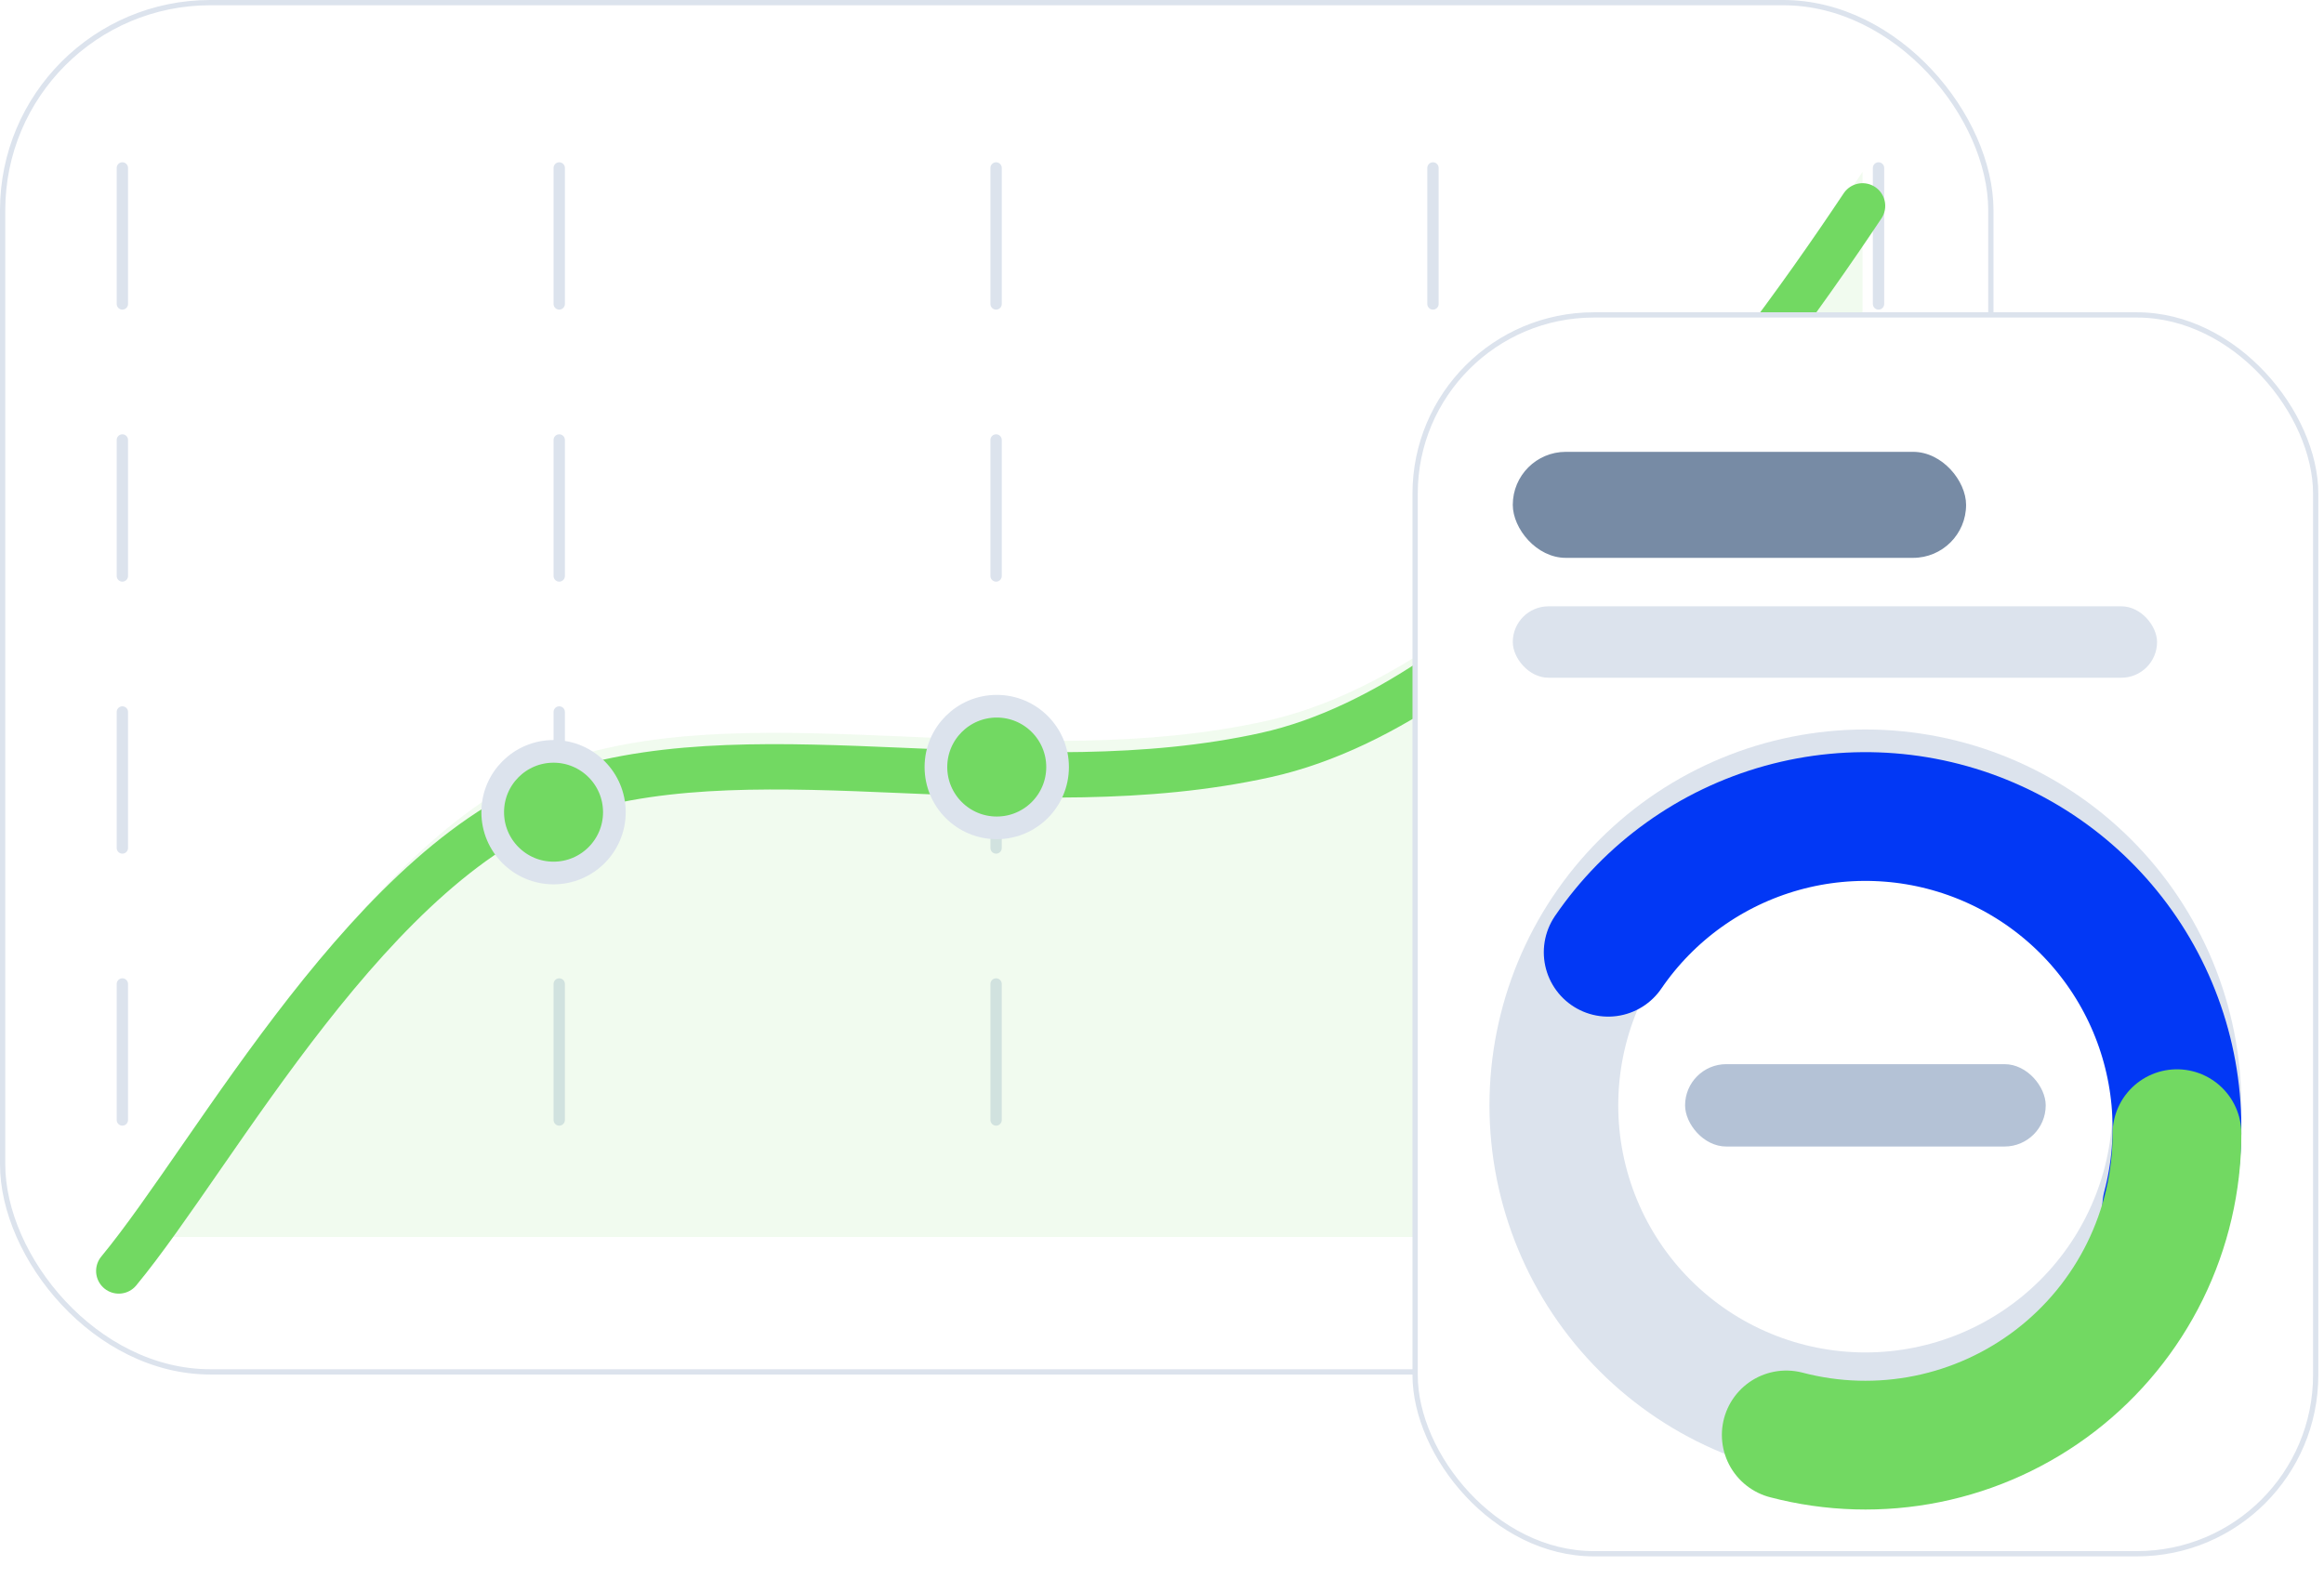 <svg width="410" height="281" viewBox="0 0 410 281" fill="none" xmlns="http://www.w3.org/2000/svg">
<rect x="0.464" y="0.464" width="350.764" height="241.624" rx="36.645" fill="white" stroke="#DCE3ED" stroke-width="0.929"/>
<line x1="21.587" y1="29.637" x2="21.587" y2="218.648" stroke="#DCE3ED" stroke-width="2" stroke-linecap="round" stroke-dasharray="24 24"/>
<line x1="98.659" y1="29.637" x2="98.659" y2="218.648" stroke="#DCE3ED" stroke-width="2" stroke-linecap="round" stroke-dasharray="24 24"/>
<line x1="175.731" y1="29.637" x2="175.731" y2="218.648" stroke="#DCE3ED" stroke-width="2" stroke-linecap="round" stroke-dasharray="24 24"/>
<line x1="252.804" y1="29.637" x2="252.804" y2="218.648" stroke="#DCE3ED" stroke-width="2" stroke-linecap="round" stroke-dasharray="24 24"/>
<line x1="331.408" y1="29.637" x2="331.408" y2="218.648" stroke="#DCE3ED" stroke-width="2" stroke-linecap="round" stroke-dasharray="24 24"/>
<path opacity="0.1" d="M100.541 133.76C66.053 144.651 37.99 197.708 20.953 218.281H328.592V30.328C307.377 62.152 265.88 117.8 223.346 127.229C180.811 136.658 135.029 122.869 100.541 133.76Z" fill="#72D962"/>
<g filter="url(#filter0_d_2431_11092)">
<path d="M20.953 218.281C37.99 197.708 66.053 144.651 100.541 133.76C135.029 122.869 180.811 136.658 223.346 127.229C265.88 117.8 307.377 62.152 328.592 30.328" stroke="#72D962" stroke-width="8" stroke-linecap="round"/>
</g>
<g filter="url(#filter1_d_2431_11092)">
<circle cx="97.656" cy="137.322" r="10.732" fill="#72D962"/>
<circle cx="97.656" cy="137.322" r="10.732" stroke="#DCE3ED" stroke-width="4"/>
</g>
<g filter="url(#filter2_d_2431_11092)">
<circle cx="175.847" cy="129.356" r="10.732" fill="#72D962"/>
<circle cx="175.847" cy="129.356" r="10.732" stroke="#DCE3ED" stroke-width="4"/>
</g>
<rect x="249.656" y="55.572" width="158.878" height="218.609" rx="31.535" fill="white" stroke="#DCE3ED" stroke-width="0.929"/>
<rect x="266.885" y="79.734" width="79.972" height="18.707" rx="9.353" fill="#778BA5"/>
<rect x="266.885" y="106.994" width="113.664" height="12.601" rx="6.301" fill="#DCE3ED"/>
<path d="M367.962 233.919C357.654 244.227 343.674 250.018 329.096 250.018C314.518 250.018 300.538 244.227 290.23 233.919C279.922 223.611 274.131 209.631 274.131 195.053C274.131 180.475 279.922 166.495 290.23 156.187C300.538 145.879 314.518 140.088 329.096 140.088C343.674 140.088 357.654 145.879 367.962 156.187C378.27 166.495 384.061 180.475 384.061 195.053C384.061 209.631 378.27 223.611 367.962 233.919L367.962 233.919Z" stroke="#DCE3ED" stroke-width="22.72" stroke-linecap="round"/>
<g filter="url(#filter3_d_2431_11092)">
<path d="M283.717 164.038C291.028 153.341 301.883 145.571 314.365 142.099C326.848 138.626 340.156 139.675 351.94 145.06C363.725 150.445 373.228 159.82 378.773 171.53C384.318 183.24 385.548 196.532 382.246 209.061" stroke="#0238F5" stroke-width="22.72" stroke-linecap="round"/>
</g>
<g filter="url(#filter4_d_2431_11092)">
<path d="M384.061 195.053C384.061 203.461 382.132 211.757 378.423 219.302C374.713 226.848 369.322 233.442 362.665 238.577C356.007 243.712 348.26 247.251 340.019 248.922C331.779 250.593 323.265 250.351 315.133 248.215" stroke="#72D962" stroke-width="22.72" stroke-linecap="round"/>
</g>
<rect x="297.283" y="187.787" width="63.622" height="14.533" rx="7.266" fill="#B4C2D6"/>
<defs>
<filter id="filter0_d_2431_11092" x="4.953" y="20.328" width="339.64" height="219.953" filterUnits="userSpaceOnUse" color-interpolation-filters="sRGB">
<feFlood flood-opacity="0" result="BackgroundImageFix"/>
<feColorMatrix in="SourceAlpha" type="matrix" values="0 0 0 0 0 0 0 0 0 0 0 0 0 0 0 0 0 0 127 0" result="hardAlpha"/>
<feOffset dy="6"/>
<feGaussianBlur stdDeviation="6"/>
<feColorMatrix type="matrix" values="0 0 0 0 0.448 0 0 0 0 0.85 0 0 0 0 0.383 0 0 0 0.41 0"/>
<feBlend mode="normal" in2="BackgroundImageFix" result="effect1_dropShadow_2431_11092"/>
<feBlend mode="normal" in="SourceGraphic" in2="effect1_dropShadow_2431_11092" result="shape"/>
</filter>
<filter id="filter1_d_2431_11092" x="76.924" y="122.59" width="41.465" height="41.465" filterUnits="userSpaceOnUse" color-interpolation-filters="sRGB">
<feFlood flood-opacity="0" result="BackgroundImageFix"/>
<feColorMatrix in="SourceAlpha" type="matrix" values="0 0 0 0 0 0 0 0 0 0 0 0 0 0 0 0 0 0 127 0" result="hardAlpha"/>
<feOffset dy="6"/>
<feGaussianBlur stdDeviation="4"/>
<feColorMatrix type="matrix" values="0 0 0 0 0.448 0 0 0 0 0.85 0 0 0 0 0.383 0 0 0 0.41 0"/>
<feBlend mode="normal" in2="BackgroundImageFix" result="effect1_dropShadow_2431_11092"/>
<feBlend mode="normal" in="SourceGraphic" in2="effect1_dropShadow_2431_11092" result="shape"/>
</filter>
<filter id="filter2_d_2431_11092" x="155.114" y="114.623" width="41.465" height="41.465" filterUnits="userSpaceOnUse" color-interpolation-filters="sRGB">
<feFlood flood-opacity="0" result="BackgroundImageFix"/>
<feColorMatrix in="SourceAlpha" type="matrix" values="0 0 0 0 0 0 0 0 0 0 0 0 0 0 0 0 0 0 127 0" result="hardAlpha"/>
<feOffset dy="6"/>
<feGaussianBlur stdDeviation="4"/>
<feColorMatrix type="matrix" values="0 0 0 0 0.448 0 0 0 0 0.85 0 0 0 0 0.383 0 0 0 0.41 0"/>
<feBlend mode="normal" in2="BackgroundImageFix" result="effect1_dropShadow_2431_11092"/>
<feBlend mode="normal" in="SourceGraphic" in2="effect1_dropShadow_2431_11092" result="shape"/>
</filter>
<filter id="filter3_d_2431_11092" x="262.356" y="122.729" width="143.065" height="111.695" filterUnits="userSpaceOnUse" color-interpolation-filters="sRGB">
<feFlood flood-opacity="0" result="BackgroundImageFix"/>
<feColorMatrix in="SourceAlpha" type="matrix" values="0 0 0 0 0 0 0 0 0 0 0 0 0 0 0 0 0 0 127 0" result="hardAlpha"/>
<feOffset dy="4"/>
<feGaussianBlur stdDeviation="5"/>
<feColorMatrix type="matrix" values="0 0 0 0 0.109 0 0 0 0 0.491 0 0 0 0 0.971 0 0 0 0.2 0"/>
<feBlend mode="normal" in2="BackgroundImageFix" result="effect1_dropShadow_2431_11092"/>
<feBlend mode="normal" in="SourceGraphic" in2="effect1_dropShadow_2431_11092" result="shape"/>
</filter>
<filter id="filter4_d_2431_11092" x="289.771" y="174.693" width="119.651" height="105.686" filterUnits="userSpaceOnUse" color-interpolation-filters="sRGB">
<feFlood flood-opacity="0" result="BackgroundImageFix"/>
<feColorMatrix in="SourceAlpha" type="matrix" values="0 0 0 0 0 0 0 0 0 0 0 0 0 0 0 0 0 0 127 0" result="hardAlpha"/>
<feOffset dy="5"/>
<feGaussianBlur stdDeviation="7"/>
<feColorMatrix type="matrix" values="0 0 0 0 0.448 0 0 0 0 0.85 0 0 0 0 0.383 0 0 0 0.26 0"/>
<feBlend mode="normal" in2="BackgroundImageFix" result="effect1_dropShadow_2431_11092"/>
<feBlend mode="normal" in="SourceGraphic" in2="effect1_dropShadow_2431_11092" result="shape"/>
</filter>
</defs>
</svg>
